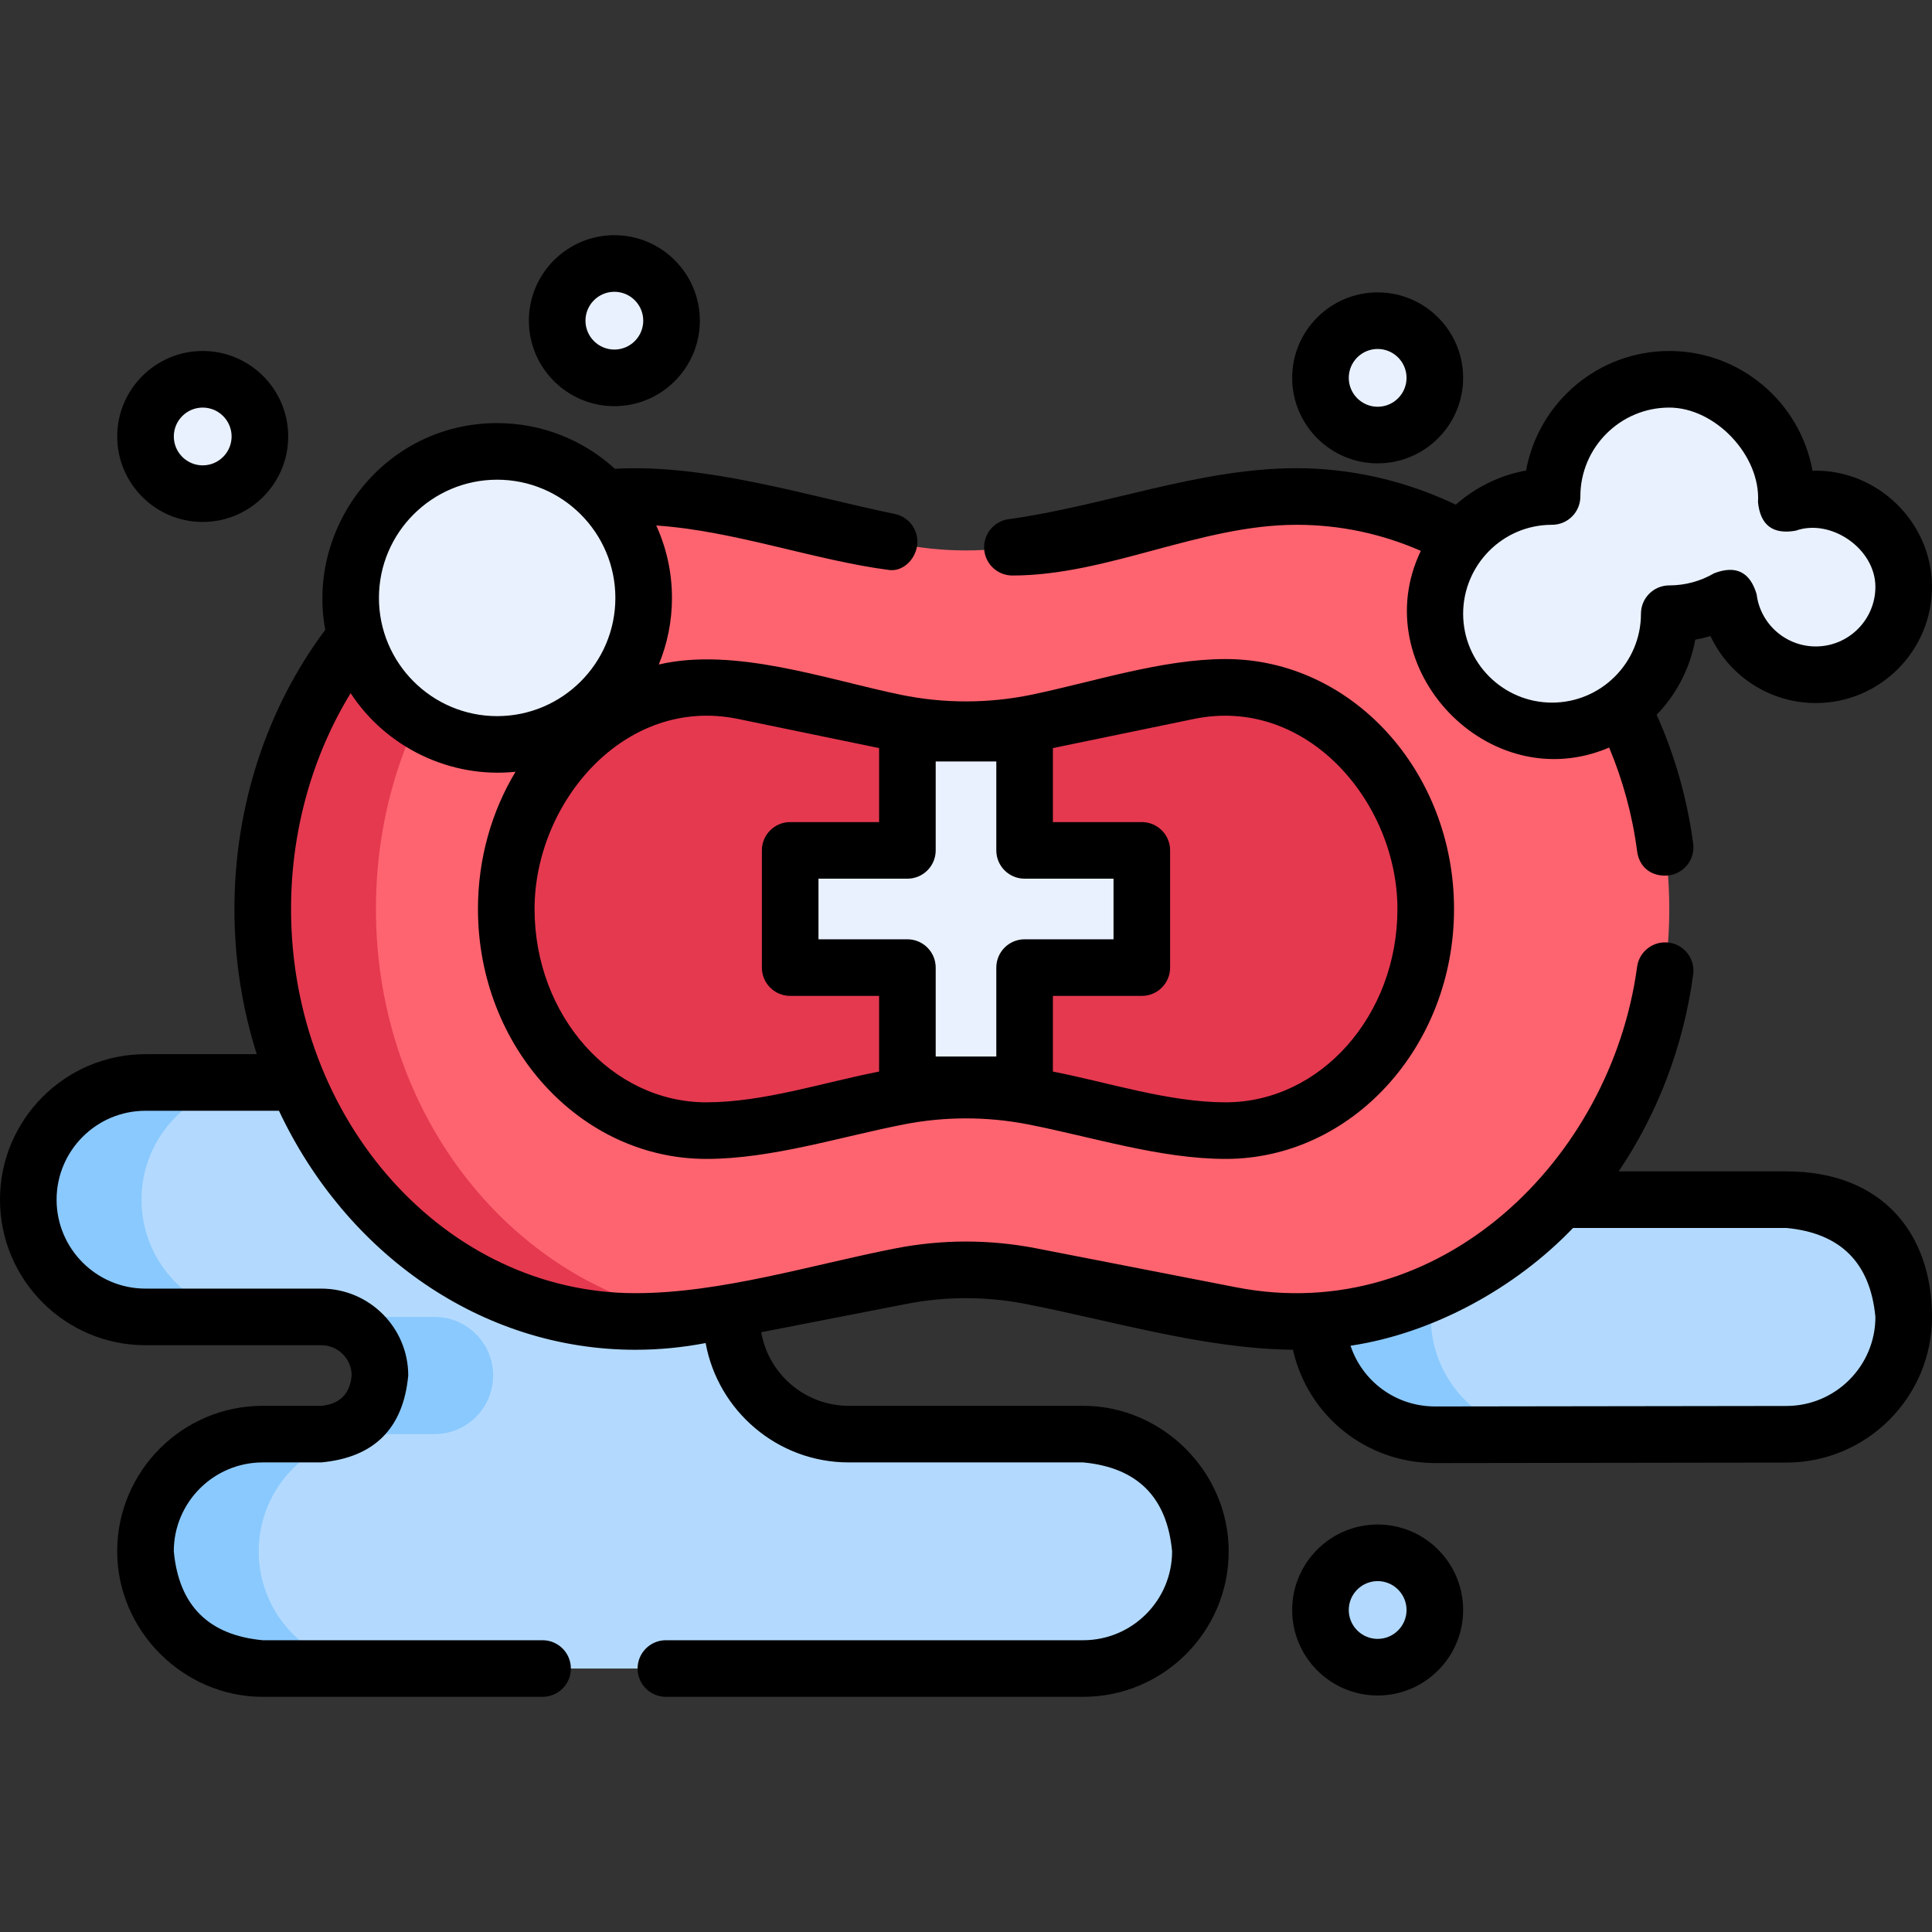<svg id="Capa_1" enable-background="new 0 0 512 512" height="512" viewBox="0 0 512 512" width="512" xmlns="http://www.w3.org/2000/svg"><rect x="0" y="0" width="512" height="512" fill="#333333" stroke="none"/><g><g fill="#e9f1ff"><circle cx="53.72" cy="115.669" r="15.156"/><circle cx="162.813" cy="84.982" r="15.156"/><circle cx="365.093" cy="100.137" r="15.156"/></g><circle cx="365.093" cy="426.667" fill="#b3dafe" r="15.156"/><path d="m7.502 317.929c0 17.155 13.907 31.062 31.062 31.062h46.593c8.578 0 15.531 6.953 15.531 15.531 0 8.578-6.954 15.531-15.531 15.531h-15.531c-17.155 0-31.062 13.907-31.062 31.062 0 17.155 13.907 31.062 31.062 31.062h217.436c17.155 0 31.062-13.907 31.062-31.062 0-17.155-13.907-31.062-31.062-31.062h-62.125c-17.155 0-31.062-13.907-31.062-31.062 0-17.155 13.907-31.062 31.062-31.062h93.101c17.202 0 31.148 13.945 31.148 31.148 0 17.219 13.971 31.171 31.19 31.148l93.08-.128c17.15-.024 31.041-13.933 31.041-31.084 0-17.167-13.917-31.084-31.084-31.084h-62.103v-31.062h-372.746c-17.155 0-31.062 13.907-31.062 31.062z" fill="#b3dafe"/><g fill="#8ac9fe"><path d="m68.564 348.991c-17.155 0-31.062-13.907-31.062-31.062 0-17.155 13.907-31.062 31.062-31.062h-30c-17.155 0-31.062 13.907-31.062 31.062 0 17.155 13.907 31.062 31.062 31.062z"/><path d="m68.564 411.116c0-17.155 13.907-31.062 31.062-31.062h15.531c8.578 0 15.531-6.954 15.531-15.531s-6.953-15.531-15.531-15.531h-30c8.578 0 15.531 6.953 15.531 15.531s-6.953 15.531-15.531 15.531h-15.531c-17.155 0-31.062 13.907-31.062 31.062 0 17.155 13.907 31.062 31.062 31.062h30c-17.155 0-31.062-13.907-31.062-31.062z"/><path d="m379.187 349.077c0-17.203-13.945-31.148-31.148-31.148h-30c17.202 0 31.148 13.945 31.148 31.148 0 17.219 13.971 31.171 31.19 31.147l28.383-.039c-16.468-.819-29.573-14.432-29.573-31.108z"/></g><path d="m185.811 348.514 52.985-10.325c11.381-2.218 23.027-2.218 34.408 0l52.985 10.325c60.61 11.811 116.185-39.667 116.185-107.621 0-68.412-56.284-120.004-117.188-107.42l-50.979 10.533c-12.034 2.486-24.381 2.486-36.414 0l-50.979-10.533c-60.904-12.584-117.188 39.008-117.188 107.42 0 67.954 55.575 119.433 116.185 107.621z" fill="#fe646f"/><path d="m99.626 240.893c0-55.608 37.187-100.103 83.815-108.052-59.593-10.038-113.815 40.905-113.815 108.052 0 67.07 54.137 118.089 113.82 108.05-46.674-7.95-83.82-52.493-83.82-108.05z" fill="#e53950"/><path d="m324.822 299.626c-3.117 0-6.281-.308-9.403-.917l-41.629-8.112c-5.857-1.142-11.843-1.72-17.791-1.72s-11.933.579-17.791 1.72l-41.628 8.112c-3.122.608-6.285.917-9.399.917-.001 0-.002 0-.003 0-29.232-.002-53.014-26.35-53.014-58.733 0-32.387 23.78-58.735 53.01-58.735 3.298 0 6.644.346 9.945 1.028l40.052 8.275c6.193 1.28 12.528 1.929 18.828 1.929s12.635-.649 18.828-1.929l40.052-8.275c3.301-.682 6.647-1.028 9.945-1.028 29.23 0 53.01 26.348 53.01 58.735.001 32.385-23.78 58.733-53.012 58.733z" fill="#e53950"/><path d="m481.201 132.221c-2.747 0-5.382.476-7.829 1.348.042-.659.063-1.324.063-1.994 0-17.155-13.907-31.062-31.062-31.062s-31.062 13.907-31.062 31.062c-17.155 0-31.062 13.907-31.062 31.062s13.907 31.062 31.062 31.062 31.062-13.907 31.062-31.062c5.73 0 11.097-1.552 15.706-4.258 1.411 11.516 11.225 20.434 23.122 20.434 12.866 0 23.297-10.43 23.297-23.297s-10.43-23.295-23.297-23.295z" fill="#e9f1ff"/><circle cx="131.751" cy="158.453" fill="#e9f1ff" r="38.828"/><path d="m302.593 225.36h-31.062v-31.062h-31.062v31.062h-31.062v31.063h31.062v31.062h31.062v-31.062h31.062z" fill="#e9f1ff"/><g><path d="m473.41 310.424h-44.448c10.304-15.229 17.175-33.115 19.75-52.186.554-4.105-2.324-7.882-6.429-8.437-4.106-.555-7.882 2.324-8.436 6.429-6.875 50.923-52.158 95.456-106.222 84.923l-52.995-10.331c-12.361-2.4-24.898-2.401-37.265.001-21.993 4.287-46.245 11.881-68.965 11.881-50.327 0-91.27-45.672-91.27-101.81 0-20.553 5.545-40.44 15.794-57.195 9.442 14.472 26.538 22.626 43.699 20.826-6.293 10.445-9.958 22.946-9.958 36.367 0 36.519 27.146 66.231 60.517 66.233 17.335 0 35.583-5.879 52.462-9.168 10.768-2.098 21.946-2.098 32.712 0 16.929 3.299 35.114 9.168 52.466 9.168 33.367 0 60.513-29.712 60.513-66.233 0-36.522-27.145-66.235-60.51-66.235-16.917 0-35.156 6.079-51.515 9.459-11.393 2.354-23.228 2.354-34.62 0-19.649-4.06-43.936-12.708-64.104-8.017 2.25-5.442 3.493-11.402 3.493-17.647 0-6.839-1.49-13.337-4.163-19.187 20.666 1.388 41.914 9.209 61.712 11.791 3.454.45 6.605-2.44 7.337-5.985.837-4.057-1.772-8.023-5.828-8.861-23.514-4.856-50.015-13.34-74.189-11.977-8.239-7.518-19.192-12.108-31.198-12.108-29.751 0-50.628 27.389-45.553 54.786-15.546 20.785-24.068 46.908-24.068 73.984 0 13.472 2.086 26.418 5.921 38.47h-29.49c-21.262 0-38.56 17.298-38.56 38.56 0 21.268 17.298 38.57 38.56 38.57h46.6c4.428 0 8.03 3.603 8.03 8.03-.461 4.892-3.138 7.569-8.03 8.03h-15.53c-21.268 0-38.57 17.298-38.57 38.56 0 21.05 17.524 38.56 38.57 38.56h74.16c4.142 0 7.5-3.357 7.5-7.5s-3.358-7.5-7.5-7.5h-74.16c-14.367-1.34-22.223-9.193-23.57-23.56 0-12.991 10.573-23.56 23.57-23.56h15.53c14.034-1.32 21.71-8.996 23.03-23.03 0-12.699-10.331-23.03-23.03-23.03h-46.6c-12.991 0-23.56-10.573-23.56-23.57 0-12.991 10.569-23.56 23.56-23.56h35.372c17.68 37.588 53.39 63.34 94.468 63.34 6.187 0 12.443-.6 18.604-1.782 3.273 17.968 19.038 31.633 37.936 31.633h62.12c14.355 1.351 22.209 9.204 23.56 23.56 0 12.991-10.569 23.56-23.56 23.56h-110.59c-4.142 0-7.5 3.357-7.5 7.5s3.358 7.5 7.5 7.5h110.59c21.262 0 38.56-17.298 38.56-38.56 0-21.033-17.527-38.56-38.56-38.56h-62.12c-11.608 0-21.281-8.438-23.21-19.502l38.499-7.505c10.464-2.033 21.076-2.033 31.536-.001 22.821 4.449 47.493 11.929 70.881 12.148 3.884 17.33 19.225 30.031 37.744 30.031l93.078-.131c21.247-.027 38.532-17.333 38.532-38.581 0-21.941-13-38.591-38.59-38.591zm-232.941-77.564c4.142 0 7.5-3.357 7.5-7.5v-23.562h16.062v23.562c0 4.143 3.358 7.5 7.5 7.5h23.562v16.062h-23.562c-4.142 0-7.5 3.357-7.5 7.5v23.562h-16.062v-23.562c0-4.143-3.358-7.5-7.5-7.5h-23.562v-16.062zm75.929-42.33c29.961-6.194 53.937 22.155 53.937 50.362 0 28.25-20.417 51.233-45.513 51.233-15.094 0-31.09-5.284-45.791-8.149v-20.054h23.562c4.142 0 7.5-3.357 7.5-7.5v-31.062c0-4.143-3.358-7.5-7.5-7.5h-23.562v-19.61zm-120.795 0 37.366 7.72v19.61h-23.562c-4.142 0-7.5 3.357-7.5 7.5v31.062c0 4.143 3.358 7.5 7.5 7.5h23.562v20.054c-14.76 2.876-30.667 8.149-45.79 8.149-25.097-.002-45.515-22.985-45.515-51.233.001-28.154 23.846-56.58 53.939-50.362zm-63.852-63.405c17.274 0 31.328 14.054 31.328 31.327 0 17.274-14.054 31.328-31.328 31.328s-31.328-14.054-31.328-31.328c0-17.273 14.054-31.327 31.328-31.327zm341.698 245.469-93.109.131c-10.478 0-19.307-6.675-22.432-16.094 21.877-3.276 43.724-15.275 58.964-31.207h56.539c14.373 1.355 22.237 9.219 23.59 23.591-.001 12.986-10.565 23.564-23.552 23.579z"/><path d="m268.291 152.516c25.249 0 49.765-13.441 75.319-13.441 11.38 0 22.422 2.32 32.925 6.907-14.904 30.992 18.009 65.787 49.91 52.124 3.626 8.682 6.161 17.875 7.403 27.444.652 5.025 4.735 6.918 8.437 6.428 4.105-.556 6.982-4.333 6.427-8.438-1.613-11.933-4.865-23.383-9.683-34.117 5.195-5.374 8.846-12.248 10.23-19.902 1.363-.247 2.711-.566 4.037-.957 4.946 10.564 15.684 17.752 27.906 17.752 16.981 0 30.797-13.815 30.797-30.797 0-17.178-14.531-31.245-31.67-30.785-3.239-18.01-19.026-31.72-37.954-31.72-18.914 0-34.691 13.688-37.946 31.678-7.059 1.277-13.455 4.483-18.622 9.049-13.28-6.336-27.754-9.665-42.196-9.665-25.851 0-50.922 10.04-76.325 13.51-4.104.561-6.977 4.342-6.416 8.446.512 3.758 3.729 6.484 7.421 6.484zm143.021-13.441c4.142 0 7.5-3.357 7.5-7.5 0-12.992 10.57-23.562 23.562-23.562 12.221 0 24.291 12.775 23.514 25.085.629 6.105 3.965 8.617 10.006 7.535 9.276-3.311 21.104 4.743 21.104 14.885 0 8.71-7.086 15.797-15.797 15.797-7.97 0-14.71-5.953-15.678-13.847-1.749-5.897-5.496-7.749-11.242-5.555-3.593 2.109-7.71 3.225-11.908 3.225-4.142 0-7.5 3.357-7.5 7.5 0 12.992-10.57 23.562-23.562 23.562s-23.562-10.569-23.562-23.562c0-12.689 10.253-23.563 23.563-23.563z"/><path d="m53.72 138.324c12.493 0 22.656-10.163 22.656-22.655 0-12.493-10.163-22.656-22.656-22.656s-22.656 10.163-22.656 22.656c0 12.492 10.163 22.655 22.656 22.655zm0-30.311c4.221 0 7.656 3.435 7.656 7.656s-3.435 7.655-7.656 7.655-7.656-3.435-7.656-7.655c0-4.222 3.435-7.656 7.656-7.656z"/><path d="m162.813 107.638c12.492 0 22.655-10.163 22.655-22.656 0-12.492-10.163-22.655-22.655-22.655-12.493 0-22.656 10.163-22.656 22.655.001 12.493 10.164 22.656 22.656 22.656zm0-30.312c4.221 0 7.655 3.435 7.655 7.655 0 4.222-3.434 7.656-7.655 7.656s-7.656-3.435-7.656-7.656c.001-4.22 3.435-7.655 7.656-7.655z"/><path d="m365.093 122.793c12.492 0 22.656-10.163 22.656-22.655 0-12.493-10.164-22.656-22.656-22.656s-22.655 10.163-22.655 22.656c0 12.492 10.163 22.655 22.655 22.655zm0-30.312c4.221 0 7.656 3.435 7.656 7.656s-3.435 7.655-7.656 7.655-7.655-3.435-7.655-7.655c0-4.221 3.434-7.656 7.655-7.656z"/><path d="m365.093 404.011c-12.492 0-22.655 10.163-22.655 22.656 0 12.492 10.163 22.655 22.655 22.655s22.656-10.163 22.656-22.655c0-12.493-10.164-22.656-22.656-22.656zm0 30.311c-4.221 0-7.655-3.435-7.655-7.655 0-4.222 3.434-7.656 7.655-7.656s7.656 3.435 7.656 7.656-3.435 7.655-7.656 7.655z"/></g></g></svg>